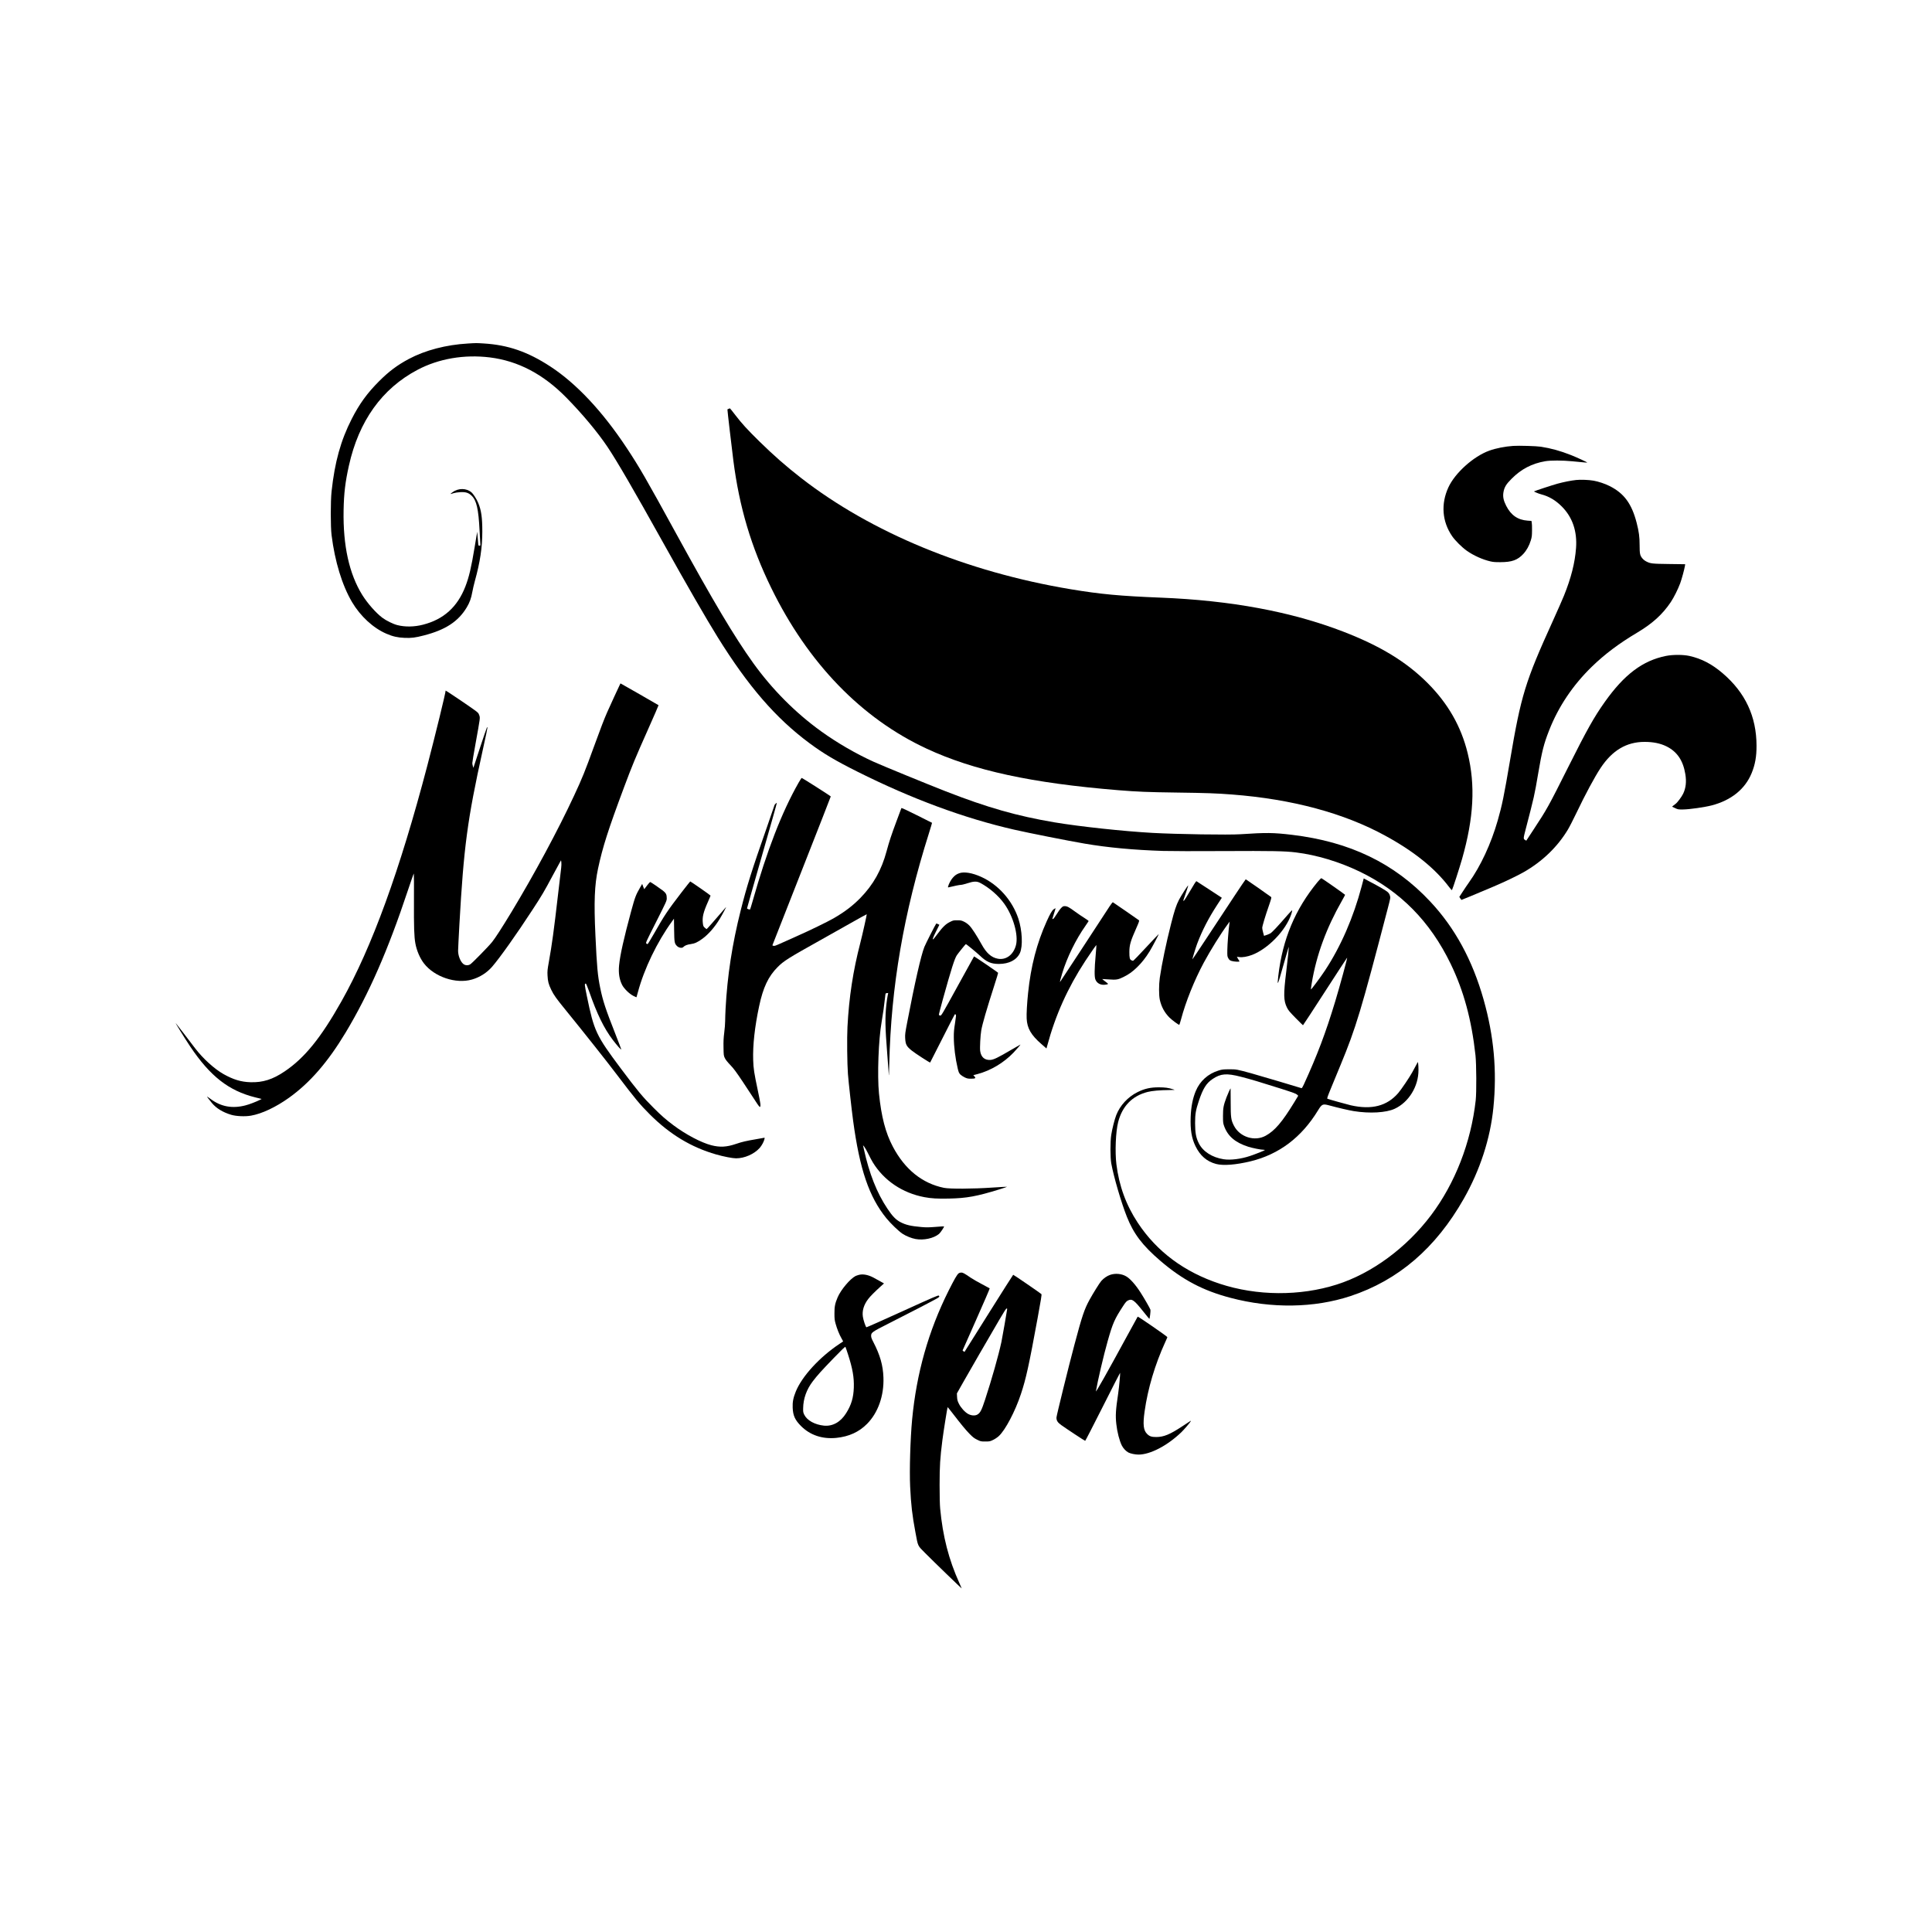 <?xml version="1.0" standalone="no"?>
<!DOCTYPE svg PUBLIC "-//W3C//DTD SVG 20010904//EN"
 "http://www.w3.org/TR/2001/REC-SVG-20010904/DTD/svg10.dtd">
<svg version="1.0" xmlns="http://www.w3.org/2000/svg"
 width="4500pt" height="4500pt" viewBox="0 0 4500 4500"
 preserveAspectRatio="xMidYMid meet">

<g transform="translate(0,4500) scale(0.1,-0.1)"
fill="#000000" stroke="none">
<path d="M10899 36999 c-507 -29 -997 -157 -1379 -361 -265 -142 -461 -288
-686 -513 -278 -277 -463 -531 -643 -885 -254 -498 -394 -1001 -468 -1685 -25
-230 -25 -823 0 -1020 77 -616 246 -1167 476 -1558 197 -332 493 -605 802
-738 145 -63 263 -90 420 -96 163 -7 250 4 454 57 501 129 799 324 996 652 67
111 105 215 129 354 12 66 39 184 61 263 121 436 173 779 173 1151 0 325 -24
496 -95 665 -38 93 -114 210 -160 249 -116 98 -301 100 -435 4 -30 -22 -54
-42 -52 -44 2 -2 33 6 68 18 40 12 104 22 165 25 125 6 190 -15 260 -83 115
-111 160 -311 185 -809 5 -115 13 -243 16 -282 6 -73 6 -73 -19 -73 -24 0 -26
3 -31 78 -4 42 -10 115 -14 162 l-7 85 -59 -355 c-79 -478 -131 -701 -217
-922 -185 -476 -504 -764 -985 -888 -203 -53 -420 -56 -599 -10 -100 25 -258
103 -350 172 -148 111 -346 336 -467 530 -305 491 -450 1151 -435 1972 7 395
39 659 123 1037 231 1043 771 1798 1599 2235 494 261 1088 362 1685 289 658
-82 1243 -389 1779 -934 375 -381 731 -808 962 -1152 221 -330 611 -1001 1284
-2209 545 -978 1022 -1805 1281 -2221 712 -1146 1354 -1887 2134 -2466 328
-244 608 -410 1120 -666 1266 -634 2489 -1086 3655 -1352 341 -78 1256 -259
1641 -325 539 -92 1142 -148 1825 -170 172 -5 785 -7 1405 -3 1127 6 1437 0
1692 -32 484 -60 1006 -218 1477 -444 952 -459 1645 -1161 2125 -2153 305
-631 486 -1302 577 -2128 22 -206 26 -866 5 -1050 -109 -977 -480 -1932 -1040
-2675 -575 -763 -1381 -1355 -2195 -1614 -861 -274 -1862 -267 -2727 18 -825
272 -1468 751 -1910 1422 -272 413 -435 859 -497 1363 -35 289 -16 754 41 980
95 371 329 612 685 702 105 27 290 43 511 45 132 1 134 1 90 15 -114 37 -188
47 -335 48 -197 1 -338 -31 -500 -112 -225 -112 -409 -311 -496 -537 -39 -101
-94 -317 -116 -460 -25 -154 -24 -530 1 -665 58 -315 231 -906 362 -1238 159
-401 363 -670 780 -1028 515 -442 991 -694 1634 -863 957 -253 1948 -238 2793
40 1115 368 1988 1117 2641 2267 380 669 618 1401 690 2122 86 857 13 1665
-228 2518 -260 920 -670 1672 -1243 2283 -837 894 -1869 1392 -3218 1554 -438
52 -598 54 -1200 14 -271 -19 -1490 0 -2050 31 -677 38 -1692 147 -2278 245
-874 147 -1567 344 -2543 725 -443 173 -1479 598 -1673 686 -418 190 -846 438
-1221 707 -599 431 -1142 976 -1585 1592 -436 606 -939 1452 -1795 3015 -698
1275 -859 1553 -1155 2000 -565 853 -1172 1499 -1777 1894 -527 344 -984 501
-1549 536 -178 11 -171 11 -370 -1z"/>
<path d="M16970 35477 c-14 -6 -26 -11 -27 -12 -4 -2 101 -900 138 -1190 139
-1086 414 -2011 883 -2970 855 -1750 2101 -3038 3620 -3743 1100 -511 2446
-802 4461 -967 454 -37 689 -46 1354 -55 698 -9 943 -18 1301 -46 1399 -108
2604 -433 3567 -960 670 -366 1157 -759 1489 -1199 42 -56 60 -73 65 -62 19
33 174 513 233 719 273 957 314 1717 131 2464 -153 625 -457 1157 -934 1635
-496 496 -1100 864 -1969 1199 -1206 464 -2613 725 -4252 790 -936 37 -1400
80 -2095 196 -2425 405 -4640 1319 -6275 2590 -349 271 -644 530 -969 849
-283 278 -412 419 -564 617 -66 87 -123 158 -126 157 -3 0 -17 -5 -31 -12z"/>
<path d="M35245 34614 c-189 -13 -404 -55 -555 -110 -368 -132 -799 -519 -954
-855 -178 -387 -147 -796 86 -1136 69 -102 230 -262 341 -340 160 -113 367
-206 552 -249 61 -15 117 -19 235 -18 265 1 396 48 529 190 78 84 139 193 177
319 24 79 27 107 28 235 1 80 -2 161 -7 181 l-7 36 -88 6 c-230 17 -388 126
-500 346 -63 124 -81 212 -64 314 21 120 61 187 192 318 223 224 472 353 780
406 127 22 404 21 630 -1 285 -28 345 -33 349 -30 7 6 -239 120 -384 177 -244
96 -458 155 -695 192 -103 16 -512 28 -645 19z"/>
<path d="M36712 33820 c-120 -13 -288 -46 -435 -86 -114 -31 -536 -170 -546
-179 -6 -7 110 -55 170 -70 178 -46 336 -140 479 -285 247 -249 358 -576 329
-966 -25 -342 -116 -700 -281 -1108 -33 -83 -150 -347 -258 -586 -646 -1422
-742 -1735 -1000 -3260 -139 -819 -183 -1034 -285 -1390 -156 -543 -396 -1060
-673 -1448 -38 -53 -103 -150 -145 -215 l-77 -118 23 -34 c12 -19 25 -35 29
-35 8 0 327 133 738 307 268 114 563 255 715 342 432 248 781 585 1022 985 37
60 128 239 204 397 201 422 425 838 561 1043 272 410 604 606 1023 606 202 0
367 -34 510 -104 248 -123 388 -329 440 -649 29 -177 12 -322 -51 -454 -35
-73 -135 -207 -176 -236 -13 -9 -36 -28 -53 -41 l-29 -25 69 -33 c68 -32 74
-33 190 -32 147 2 493 51 661 94 456 118 781 380 933 752 81 198 115 386 114
638 -1 680 -260 1236 -787 1687 -252 216 -494 342 -777 405 -147 32 -386 32
-546 0 -542 -109 -970 -431 -1425 -1073 -250 -352 -415 -647 -850 -1514 -464
-926 -493 -978 -812 -1463 l-166 -253 -30 18 c-40 23 -39 37 14 240 203 780
207 799 291 1294 90 531 133 700 256 1014 217 556 555 1058 1000 1490 302 292
629 538 1053 790 357 213 590 425 782 711 74 112 166 296 219 438 35 95 96
319 110 402 l6 42 -373 5 c-400 5 -435 9 -534 60 -29 14 -68 45 -87 68 -58 67
-67 108 -67 310 0 195 -16 315 -69 521 -115 446 -293 688 -630 857 -106 54
-262 106 -373 125 -112 20 -300 27 -406 16z"/>
<path d="M14447 29073 c-11 -18 -259 -558 -307 -668 -75 -172 -142 -348 -300
-780 -214 -590 -279 -751 -467 -1154 -377 -811 -922 -1823 -1461 -2716 -219
-361 -373 -600 -449 -695 -81 -102 -464 -493 -510 -521 -51 -32 -116 -28 -162
9 -66 53 -121 192 -121 306 0 39 14 312 30 606 102 1815 186 2447 544 4069 64
288 114 527 111 529 -3 3 -9 1 -14 -4 -5 -5 -78 -218 -162 -474 l-153 -465
-12 40 c-7 22 -13 54 -13 70 -1 17 32 215 73 440 114 633 111 610 89 675 -17
51 -24 59 -118 127 -144 105 -665 455 -665 448 0 -52 -241 -1038 -426 -1745
-643 -2451 -1292 -4234 -1999 -5490 -481 -854 -857 -1319 -1323 -1634 -280
-190 -513 -263 -802 -253 -218 7 -395 61 -622 188 -216 122 -480 362 -665 604
-50 66 -169 221 -263 345 -95 124 -177 230 -183 235 -25 24 203 -345 334 -541
465 -693 897 -1030 1514 -1184 l150 -37 -40 -21 c-88 -44 -245 -105 -335 -128
-309 -81 -576 -32 -818 151 -40 30 -76 55 -79 55 -7 0 47 -72 114 -153 101
-122 256 -216 448 -273 119 -35 325 -44 461 -20 254 44 578 197 886 417 488
350 903 828 1319 1519 543 905 985 1913 1450 3312 73 219 135 395 138 392 3
-3 5 -283 3 -622 -3 -624 4 -849 33 -1007 31 -168 106 -343 199 -464 244 -316
747 -485 1121 -376 180 52 347 158 468 298 177 204 569 756 934 1317 225 344
274 427 474 802 90 167 170 316 180 331 l17 29 7 -49 c3 -27 2 -85 -4 -129 -6
-43 -40 -333 -76 -644 -94 -814 -136 -1125 -211 -1545 -32 -178 -36 -212 -31
-315 7 -140 24 -205 87 -335 60 -124 112 -197 354 -494 394 -484 951 -1186
1181 -1491 413 -545 531 -688 764 -920 464 -463 962 -763 1539 -929 178 -51
384 -91 467 -91 197 0 420 98 548 240 49 55 102 153 113 209 7 32 6 34 -17 28
-13 -3 -94 -18 -179 -32 -229 -39 -322 -60 -466 -109 -219 -75 -377 -83 -577
-31 -235 61 -594 250 -878 463 -178 133 -281 223 -465 407 -258 257 -370 393
-767 922 -573 766 -620 866 -787 1678 -57 277 -58 294 -24 295 6 0 39 -80 74
-177 187 -536 348 -865 555 -1137 98 -128 194 -237 195 -218 0 7 -63 171 -139
365 -225 570 -289 766 -350 1062 -60 295 -78 484 -112 1225 -37 783 -21 1174
61 1560 107 500 235 902 610 1905 180 482 254 662 557 1342 136 304 244 555
242 557 -9 8 -878 506 -883 506 -3 0 -7 -3 -9 -7z"/>
<path d="M18601 26770 c-390 -684 -738 -1582 -1071 -2760 -29 -102 -56 -188
-59 -191 -10 -10 -71 10 -71 24 0 7 157 561 349 1232 193 671 348 1221 345
1224 -5 6 -54 -40 -54 -51 0 -4 -82 -241 -181 -526 -344 -980 -464 -1361 -605
-1920 -200 -791 -313 -1529 -354 -2297 -5 -104 -10 -235 -10 -290 0 -55 -9
-174 -21 -265 -16 -127 -20 -207 -17 -350 3 -177 4 -188 30 -243 18 -39 59
-90 126 -161 82 -85 135 -157 299 -402 109 -164 240 -364 291 -443 72 -111 96
-141 105 -132 20 20 11 83 -52 382 -86 408 -102 508 -108 709 -11 345 36 773
139 1255 92 435 215 695 432 911 140 141 255 213 961 607 193 107 521 292 730
411 208 118 381 213 383 211 5 -5 -102 -483 -148 -660 -171 -658 -265 -1272
-301 -1965 -13 -248 -7 -863 11 -1095 14 -185 84 -814 121 -1090 153 -1133
372 -1775 774 -2270 103 -126 288 -304 378 -363 82 -53 207 -104 302 -121 190
-35 422 15 547 119 34 28 125 166 116 175 -2 2 -91 -3 -198 -12 -162 -13 -218
-13 -330 -3 -247 22 -359 48 -485 113 -108 56 -188 138 -307 317 -245 367
-422 814 -547 1385 l-20 90 30 -35 c16 -19 58 -93 93 -165 34 -71 82 -161 106
-200 260 -423 688 -712 1200 -809 158 -30 308 -39 573 -33 410 8 647 51 1174
214 101 31 181 58 179 61 -3 2 -157 -7 -343 -19 -449 -31 -991 -34 -1128 -6
-504 103 -909 429 -1188 957 -172 325 -269 698 -324 1240 -42 423 -11 1264 62
1669 30 171 61 392 83 596 7 69 7 70 38 73 l32 3 -13 -63 c-8 -35 -20 -124
-29 -198 -34 -309 -30 -532 19 -1150 14 -173 29 -371 33 -440 7 -114 8 -96 15
200 39 1790 336 3517 924 5373 41 131 73 240 72 242 -2 1 -163 82 -357 179
-236 118 -354 172 -357 164 -2 -7 -52 -141 -111 -298 -119 -317 -173 -481
-234 -707 -116 -434 -308 -778 -609 -1087 -179 -183 -368 -327 -626 -476 -139
-80 -562 -286 -850 -413 -143 -63 -320 -142 -393 -176 -109 -49 -137 -58 -157
-51 l-25 10 24 62 c13 35 319 813 680 1730 361 917 656 1671 656 1677 0 9
-662 431 -677 431 -5 0 -37 -50 -72 -110z"/>
<path d="M22343 24661 c-66 -24 -101 -49 -153 -108 -41 -46 -92 -142 -106
-197 -7 -28 -6 -29 22 -21 113 28 245 55 277 55 20 0 88 17 150 37 144 48 217
50 295 10 212 -111 428 -297 564 -488 209 -292 332 -729 272 -963 -58 -224
-231 -353 -424 -316 -148 28 -264 130 -374 330 -118 213 -228 382 -288 443
-37 37 -81 69 -125 90 -61 29 -77 32 -159 32 -85 0 -95 -2 -168 -39 -96 -47
-167 -115 -289 -278 -49 -65 -92 -120 -97 -123 -28 -18 -11 33 60 175 l80 160
-35 17 c-19 9 -36 15 -38 12 -22 -28 -246 -469 -277 -546 -77 -193 -224 -837
-400 -1758 -46 -237 -51 -281 -47 -360 8 -155 30 -196 157 -298 76 -61 418
-283 425 -275 1 2 130 254 285 560 155 307 285 560 289 562 4 3 13 1 21 -4 12
-7 10 -38 -15 -197 -24 -149 -30 -218 -29 -333 1 -217 36 -495 90 -722 22 -92
30 -111 61 -144 20 -20 66 -51 102 -68 57 -27 77 -31 148 -31 101 0 119 12 80
53 l-27 29 102 27 c307 82 609 263 833 497 82 86 170 189 162 189 -2 0 -100
-56 -218 -125 -301 -177 -400 -225 -475 -232 -136 -12 -224 62 -244 208 -10
73 5 361 25 478 27 155 121 478 311 1070 47 145 84 267 82 272 -4 12 -556 388
-561 382 -3 -2 -175 -315 -383 -694 -364 -663 -380 -689 -404 -684 -14 4 -28
10 -32 13 -4 4 38 169 93 367 196 705 272 945 325 1025 36 53 203 260 210 260
13 0 246 -191 329 -270 155 -147 257 -191 440 -192 237 0 416 93 491 255 71
157 54 527 -37 802 -142 425 -465 789 -863 970 -208 95 -403 127 -513 86z"/>
<path d="M30689 24457 c-522 -635 -814 -1330 -914 -2179 -32 -271 -19 -244
114 229 69 244 126 441 127 440 7 -7 -20 -278 -57 -577 -66 -535 -63 -676 17
-839 31 -63 62 -100 202 -243 91 -92 168 -168 171 -168 4 0 236 355 516 789
281 434 511 788 513 786 8 -8 -171 -665 -278 -1019 -222 -734 -418 -1253 -735
-1944 -23 -50 -43 -81 -50 -78 -40 15 -1013 303 -1165 345 -352 96 -349 95
-520 95 -139 -1 -164 -3 -245 -28 -247 -75 -436 -245 -534 -480 -71 -170 -109
-367 -118 -602 -11 -296 21 -493 112 -680 108 -223 264 -358 480 -415 167 -44
460 -21 804 62 664 162 1187 557 1570 1186 89 146 110 156 253 118 229 -62
463 -116 579 -135 371 -60 754 -38 953 54 328 151 556 522 555 901 0 61 -3
128 -7 150 l-8 40 -48 -90 c-27 -49 -65 -119 -84 -155 -60 -110 -256 -401
-325 -480 -261 -302 -618 -394 -1103 -285 -99 23 -506 137 -545 153 -14 6 0
46 91 267 59 143 155 377 214 519 358 866 477 1260 1095 3629 69 265 70 268
55 316 -9 33 -27 60 -52 83 -41 37 -195 127 -423 246 l-135 72 -48 -183 c-192
-726 -485 -1401 -854 -1961 -94 -143 -321 -450 -328 -443 -3 2 7 74 21 158
109 647 337 1270 700 1907 41 73 75 136 75 140 -1 8 -530 379 -552 387 -7 2
-45 -35 -89 -88z m-1789 -4536 c217 -55 465 -129 953 -284 259 -83 335 -111
357 -132 l28 -27 -95 -157 c-280 -458 -452 -659 -664 -775 -256 -140 -601 -31
-737 232 -69 133 -77 190 -77 554 0 175 -1 318 -2 318 -7 0 -65 -127 -96 -210
-70 -188 -81 -247 -81 -430 0 -153 2 -170 26 -238 85 -236 258 -384 560 -481
100 -32 296 -71 355 -71 18 0 33 -3 33 -8 0 -8 -217 -94 -345 -137 -212 -71
-453 -101 -615 -76 -268 42 -483 181 -578 373 -65 131 -85 240 -86 468 0 211
15 300 86 513 98 294 175 417 323 516 189 126 322 137 655 52z"/>
<path d="M28737 24108 c-150 -227 -427 -648 -617 -935 -189 -287 -346 -521
-347 -519 -5 5 75 267 110 361 118 314 268 603 473 917 l103 157 -291 191
c-159 105 -295 193 -302 196 -7 3 -65 -88 -145 -226 -74 -127 -139 -230 -147
-230 -8 0 -14 1 -14 3 0 1 27 81 60 176 33 96 59 176 56 178 -7 8 -163 -235
-215 -335 -66 -129 -105 -247 -185 -562 -112 -437 -217 -942 -262 -1255 -23
-163 -23 -403 0 -510 36 -164 111 -302 225 -416 59 -59 208 -169 228 -169 4 0
23 57 42 128 108 408 308 906 528 1317 151 282 400 682 559 897 l46 63 -6 -40
c-20 -137 -48 -493 -49 -620 -2 -143 -1 -152 23 -195 21 -37 34 -48 75 -62 50
-17 185 -25 185 -10 0 4 -14 27 -30 52 -16 25 -30 48 -30 51 0 3 24 2 54 -3
69 -12 192 9 301 51 375 145 784 570 910 944 14 44 25 85 23 93 -2 8 -52 -43
-113 -114 -230 -266 -360 -404 -399 -424 -22 -11 -63 -29 -92 -38 l-52 -18
-21 77 c-12 43 -21 91 -21 108 0 40 70 275 155 517 53 153 63 192 53 202 -20
18 -586 414 -592 414 -4 0 -129 -186 -279 -412z"/>
<path d="M15877 24218 c-331 -431 -400 -535 -642 -961 -77 -135 -145 -246
-151 -247 -5 0 -19 6 -29 14 -19 14 -9 36 228 504 243 481 247 491 247 551 0
86 -17 119 -91 178 -65 50 -269 190 -292 199 -7 2 -40 -32 -76 -81 -34 -47
-64 -85 -66 -85 -1 0 -12 28 -25 61 l-22 61 -45 -78 c-107 -186 -120 -222
-214 -565 -165 -609 -257 -1017 -279 -1252 -18 -183 6 -334 73 -462 45 -85
164 -201 255 -249 41 -21 75 -36 77 -34 1 1 17 55 33 118 145 544 448 1172
794 1648 l46 64 4 -264 c4 -282 8 -310 61 -367 46 -50 127 -63 158 -25 24 29
90 55 167 64 93 12 167 46 278 129 141 105 280 265 399 460 61 100 164 295
143 270 -283 -329 -442 -509 -449 -509 -5 0 -25 15 -44 33 -32 28 -36 40 -44
102 -17 142 9 252 118 498 34 76 61 142 61 147 0 8 -462 330 -473 330 -3 0
-93 -114 -200 -252z"/>
<path d="M25847 23893 c-233 -359 -1150 -1759 -1155 -1763 -10 -10 9 69 49
200 111 367 315 785 541 1105 39 55 72 104 74 110 3 6 -39 37 -92 70 -53 33
-151 99 -218 148 -146 107 -188 130 -243 131 -37 1 -48 -4 -86 -42 -24 -24
-72 -90 -106 -147 -36 -59 -71 -105 -82 -108 -10 -3 -19 -4 -19 -4 0 1 18 58
39 127 22 68 39 125 37 127 -1 1 -19 -9 -39 -22 -42 -29 -85 -102 -167 -283
-231 -512 -370 -1047 -434 -1672 -25 -240 -39 -489 -33 -595 11 -225 102 -383
342 -592 l119 -104 19 68 c189 705 476 1345 884 1968 132 201 255 377 260 371
2 -2 -6 -109 -17 -237 -29 -313 -31 -498 -7 -561 34 -89 120 -136 224 -124 90
11 91 13 9 74 -42 31 -74 57 -73 59 2 1 69 -3 149 -9 179 -14 222 -6 350 58
124 62 205 120 316 228 105 102 201 224 288 366 62 102 219 399 213 404 -2 1
-134 -138 -294 -310 -159 -172 -296 -313 -303 -313 -7 -1 -26 6 -42 14 -37 19
-45 55 -45 195 1 160 27 250 162 554 62 139 72 171 61 182 -10 10 -567 394
-607 419 -6 3 -39 -38 -74 -92z"/>
<path d="M22326 15339 c-36 -29 -96 -133 -230 -399 -471 -942 -749 -1925 -851
-3005 -42 -450 -64 -1182 -46 -1560 20 -424 48 -664 122 -1060 65 -346 45
-304 232 -493 178 -180 847 -827 847 -819 0 3 -25 61 -56 128 -247 548 -384
1079 -446 1734 -8 91 -13 285 -13 550 1 447 11 614 65 1041 26 204 115 762
122 769 2 2 50 -58 108 -133 211 -274 306 -389 399 -485 80 -82 109 -105 180
-140 83 -41 86 -42 190 -42 101 0 110 2 181 36 42 20 101 59 133 89 152 139
382 575 516 980 119 358 186 660 391 1780 75 408 96 538 87 547 -25 25 -650
454 -658 451 -5 -2 -261 -406 -570 -898 -308 -492 -562 -896 -564 -898 -1 -1
-12 5 -24 15 l-21 18 319 720 c176 396 317 723 313 727 -4 3 -86 48 -182 98
-96 50 -212 117 -258 148 -153 105 -184 122 -223 122 -22 0 -47 -8 -63 -21z
m1134 -824 c0 -19 -117 -689 -135 -772 -69 -319 -225 -870 -381 -1345 -81
-247 -112 -307 -179 -346 -55 -32 -141 -26 -214 14 -75 40 -172 147 -217 239
-32 65 -38 88 -42 158 l-4 82 147 260 c147 260 567 987 848 1467 102 175 154
255 163 251 8 -3 14 -6 14 -8z"/>
<path d="M25860 15307 c-74 -25 -151 -78 -208 -142 -42 -48 -187 -280 -275
-440 -120 -219 -173 -375 -351 -1045 -136 -507 -418 -1654 -419 -1697 -1 -72
27 -115 112 -176 121 -87 546 -367 557 -367 5 0 189 357 409 794 220 437 402
792 404 791 7 -8 -22 -329 -45 -485 -57 -381 -65 -513 -43 -708 20 -186 73
-391 129 -502 33 -65 97 -133 153 -162 52 -26 157 -48 234 -48 272 -1 670 206
997 519 63 61 198 217 217 252 13 26 33 37 -196 -114 -285 -188 -428 -247
-602 -248 -111 0 -158 15 -215 72 -86 85 -101 221 -58 524 75 534 242 1094
481 1616 27 58 49 110 49 115 -1 15 -682 486 -691 477 -4 -4 -121 -217 -259
-472 -450 -828 -722 -1310 -714 -1266 37 226 182 846 274 1168 120 424 160
513 367 829 53 80 72 101 109 119 92 44 142 7 354 -260 74 -93 138 -170 141
-170 9 -1 32 187 25 213 -7 29 -152 280 -233 405 -119 184 -241 320 -333 373
-106 62 -252 75 -370 35z"/>
<path d="M20002 15305 c-29 -8 -63 -20 -75 -26 -128 -66 -342 -321 -417 -497
-60 -142 -75 -214 -74 -372 0 -127 3 -157 27 -242 33 -120 85 -250 138 -342
22 -38 38 -70 37 -71 -2 -1 -39 -26 -83 -55 -464 -309 -876 -757 -1020 -1113
-58 -142 -78 -244 -72 -377 8 -184 55 -286 196 -427 213 -212 495 -306 821
-274 293 30 527 136 716 327 256 259 396 654 381 1079 -10 286 -78 522 -236
828 -39 74 -51 108 -51 142 0 77 22 93 392 280 445 224 1092 560 1151 597 51
33 53 36 35 60 -12 14 -107 -27 -846 -363 -459 -209 -837 -377 -842 -374 -18
11 -72 170 -82 245 -21 139 21 279 125 415 45 60 157 172 294 296 l73 65 -108
61 c-59 34 -127 71 -152 83 -121 61 -238 80 -328 55z m-252 -1845 c109 -336
145 -542 137 -780 -8 -235 -58 -404 -179 -596 -129 -207 -314 -310 -517 -290
-213 22 -393 122 -458 254 -25 51 -28 67 -26 152 3 223 80 438 224 626 105
138 199 243 488 542 190 197 266 270 273 260 4 -7 31 -83 58 -168z"/>
</g>
</svg>
